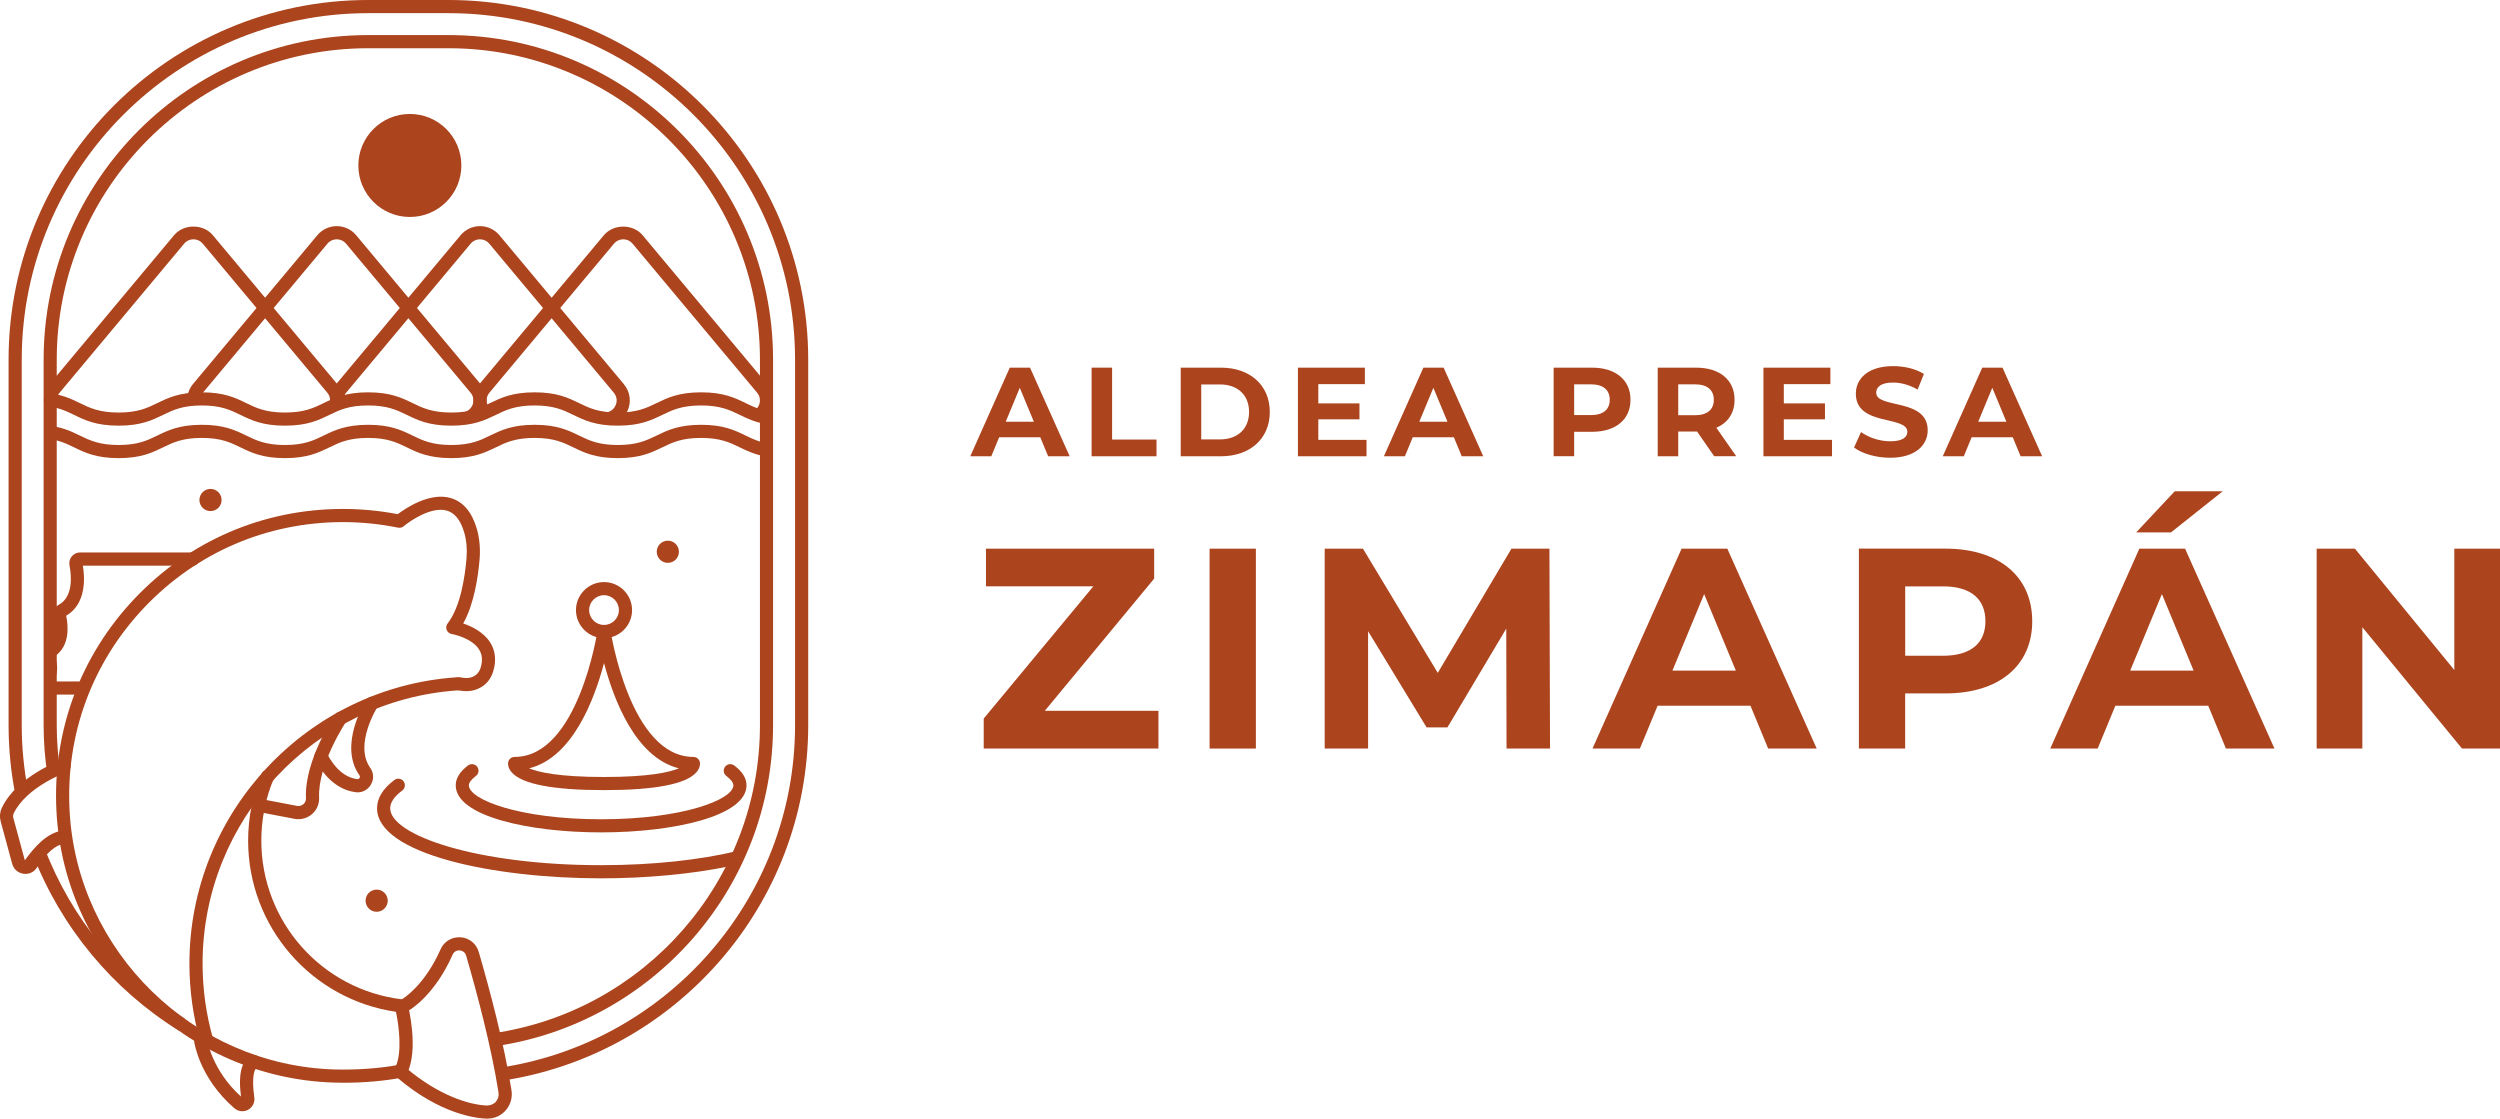 <?xml version="1.0" encoding="UTF-8"?> <svg xmlns="http://www.w3.org/2000/svg" id="Capa_2" data-name="Capa 2" viewBox="0 0 687.75 307.74"><defs><style> .cls-1 { fill: #ac441e; } </style></defs><g id="Layer_1" data-name="Layer 1"><g><g><path class="cls-1" d="M318.69,195.55v10.37h-48.07v-8.25l30.16-36.37h-29.54v-10.37h46.27v8.25l-30.09,36.37h31.26Z"></path><path class="cls-1" d="M332.76,150.94h12.73v54.99h-12.73v-54.99Z"></path><path class="cls-1" d="M414.45,205.92l-.08-32.99-16.18,27.18h-5.73l-16.1-26.47v32.29h-11.94v-54.99h10.53l20.58,34.17,20.27-34.17h10.45l.16,54.99h-11.94Z"></path><path class="cls-1" d="M481.54,194.14h-25.53l-4.87,11.78h-13.04l24.51-54.99h12.57l24.59,54.99h-13.35l-4.87-11.78ZM477.53,184.48l-8.72-21.05-8.72,21.05h17.44Z"></path><path class="cls-1" d="M559.07,170.89c0,12.25-9.19,19.87-23.88,19.87h-11.08v15.16h-12.73v-54.99h23.8c14.69,0,23.88,7.62,23.88,19.95ZM546.19,170.89c0-6.05-3.93-9.58-11.7-9.58h-10.37v19.09h10.37c7.78,0,11.7-3.54,11.7-9.5Z"></path><path class="cls-1" d="M607.47,194.14h-25.53l-4.87,11.78h-13.04l24.51-54.99h12.57l24.59,54.99h-13.35l-4.87-11.78ZM603.46,184.48l-8.72-21.05-8.72,21.05h17.44ZM597.25,146.46h-9.58l10.6-11.31h13.2l-14.22,11.31Z"></path><path class="cls-1" d="M687.75,150.94v54.99h-10.45l-27.42-33.38v33.38h-12.57v-54.99h10.53l27.34,33.38v-33.38h12.57Z"></path></g><g><path class="cls-1" d="M286.19,120.29h-11.32l-2.16,5.22h-5.78l10.86-24.37h5.57l10.9,24.37h-5.92l-2.16-5.22ZM284.41,116.01l-3.87-9.33-3.86,9.33h7.73Z"></path><path class="cls-1" d="M300.3,101.14h5.64v19.78h12.22v4.6h-17.86v-24.37Z"></path><path class="cls-1" d="M324.81,101.14h11.07c7.97,0,13.44,4.81,13.44,12.19s-5.47,12.19-13.44,12.19h-11.07v-24.37ZM335.61,120.88c4.84,0,8.01-2.89,8.01-7.56s-3.17-7.56-8.01-7.56h-5.15v15.11h5.15Z"></path><path class="cls-1" d="M375.93,120.99v4.53h-18.87v-24.37h18.42v4.53h-12.81v5.29h11.32v4.39h-11.32v5.64h13.27Z"></path><path class="cls-1" d="M399.97,120.29h-11.32l-2.16,5.22h-5.78l10.86-24.37h5.57l10.9,24.37h-5.92l-2.16-5.22ZM398.19,116.01l-3.87-9.33-3.87,9.33h7.73Z"></path><path class="cls-1" d="M448.55,109.98c0,5.43-4.07,8.81-10.59,8.81h-4.91v6.72h-5.64v-24.37h10.55c6.51,0,10.59,3.38,10.59,8.84ZM442.84,109.98c0-2.68-1.74-4.25-5.19-4.25h-4.6v8.46h4.6c3.45,0,5.19-1.57,5.19-4.21Z"></path><path class="cls-1" d="M471.57,125.51l-4.7-6.79h-5.19v6.79h-5.64v-24.37h10.55c6.51,0,10.59,3.38,10.59,8.84,0,3.66-1.85,6.34-5.01,7.7l5.47,7.83h-6.06ZM466.28,105.73h-4.6v8.5h4.6c3.45,0,5.19-1.6,5.19-4.25s-1.74-4.25-5.19-4.25Z"></path><path class="cls-1" d="M503.99,120.99v4.53h-18.87v-24.37h18.42v4.53h-12.81v5.29h11.32v4.39h-11.32v5.64h13.27Z"></path><path class="cls-1" d="M510.05,123.11l1.92-4.25c2.05,1.5,5.12,2.54,8.04,2.54,3.34,0,4.7-1.11,4.7-2.61,0-4.56-14.17-1.43-14.17-10.48,0-4.14,3.34-7.59,10.27-7.59,3.06,0,6.2.73,8.46,2.16l-1.74,4.28c-2.26-1.29-4.6-1.92-6.76-1.92-3.34,0-4.63,1.25-4.63,2.79,0,4.49,14.17,1.39,14.17,10.34,0,4.07-3.38,7.56-10.34,7.56-3.86,0-7.76-1.15-9.92-2.82Z"></path><path class="cls-1" d="M553.72,120.29h-11.32l-2.16,5.22h-5.78l10.86-24.37h5.57l10.9,24.37h-5.92l-2.16-5.22ZM551.95,116.01l-3.87-9.33-3.87,9.33h7.73Z"></path></g><g><path class="cls-1" d="M92.82,105.71l-34.27-41.01c-2.65-3.16-8.01-3.16-10.66,0L13.63,105.71c-1.18,1.41-1.67,3.15-1.55,4.9,0,0,.01,0,.02,0,.72-.22,1.5-.22,2.27,0,0,0,0,0,0,0,.51.01.97.11,1.38.26-.23-1-.04-2.02.65-2.84l34.27-41.01c.63-.76,1.56-1.19,2.55-1.19s1.92.43,2.55,1.19l34.27,41.01c.72.86.92,1.94.64,2.98,1.25-.17,2.48.3,3.41,1.1.66-2.21.25-4.58-1.27-6.4Z"></path><path class="cls-1" d="M129.92,111.57c-.41.87-1.12,1.48-1.99,1.75.85.03,1.7.07,2.55.07.8,0,1.51.24,2.13.62.2-.3.44-.57.59-.91,1.15-2.47.78-5.3-.96-7.39l-34.27-41.01c-1.32-1.58-3.26-2.49-5.33-2.49h0c-2.06,0-4,.91-5.33,2.49l-34.27,41.01c-.78.93-1.23,2.02-1.45,3.14,1.18-.34,2.45-.1,3.56.57.12-.49.32-.97.67-1.39l34.27-41.01c.63-.76,1.56-1.19,2.55-1.19h0c.99,0,1.92.43,2.55,1.19l34.27,41.01c.85,1.02,1.02,2.34.46,3.54Z"></path><path class="cls-1" d="M171.65,105.71l-34.27-41.01c-1.33-1.58-3.27-2.49-5.33-2.49h0c-2.06,0-4,.91-5.33,2.49l-34.27,41.01c-1.21,1.45-1.71,3.26-1.55,5.06.99-.8,2.33-1.03,3.57-.72.02-.72.26-1.43.75-2.02l34.27-41.01c.63-.76,1.56-1.19,2.55-1.19h0c.99,0,1.92.43,2.55,1.19l34.27,41.01c.85,1.02,1.02,2.34.46,3.54-.56,1.2-1.69,1.92-3.01,1.92h-3.45c1.39.32,2.78.65,4.2.83,1.34.17,2.36.82,3.03,1.68,1.07-.69,1.94-1.67,2.51-2.89,1.15-2.47.79-5.3-.96-7.39Z"></path><path class="cls-1" d="M130.91,113.11c.24-.1.48-.19.75-.25,1.01-.23,2.02-.38,3.04-.49-.2-.23-.38-.5-.52-.8-.56-1.2-.39-2.52.46-3.54l34.27-41.01c.63-.76,1.56-1.19,2.55-1.19s1.92.43,2.55,1.19l34.27,41.01c.85,1.02,1.02,2.34.46,3.54-.27.57-.67,1.02-1.15,1.35.74.12,1.48.24,2.21.4.65.14,1.18.39,1.61.71.21-.3.44-.58.6-.92,1.15-2.47.79-5.3-.96-7.39l-34.27-41.01c-2.65-3.16-8.01-3.16-10.66,0l-34.27,41.01c-1.75,2.09-2.11,4.92-.96,7.39,0,0,0,0,0,0Z"></path><circle class="cls-1" cx="112.75" cy="45.52" r="14.17"></circle><path class="cls-1" d="M202.38,234.22c-9.76,2.29-22.44,3.79-37.01,3.79-34.2,0-58.03-8.25-58.03-15.66,0-1.58,1.11-3.23,3.32-4.88.8-.6.96-1.73.36-2.53-.59-.8-1.73-.96-2.53-.36-3.16,2.37-4.76,4.98-4.76,7.77,0,12.52,31.76,19.28,61.65,19.28,12.21,0,24.74-1.13,35.28-3.32.42-1.48,1.04-2.76,1.73-4.09Z"></path><path class="cls-1" d="M165.37,228.99c-19.88,0-40-4.45-40-12.95,0-1.94,1.14-3.77,3.38-5.46.8-.6,1.93-.44,2.53.36.6.8.44,1.93-.36,2.53-1.25.94-1.93,1.85-1.93,2.57,0,3.9,13.84,9.34,36.38,9.34s36.38-5.44,36.38-9.34c0-.72-.68-1.63-1.93-2.57-.8-.6-.96-1.73-.36-2.53.6-.8,1.73-.96,2.53-.36,2.24,1.68,3.38,3.52,3.38,5.46,0,8.5-20.12,12.95-40,12.95Z"></path><path class="cls-1" d="M166.17,217.36c-14.04,0-22.59-1.65-25.42-4.91-1.08-1.24-1.01-2.36-.97-2.67.13-.89.89-1.55,1.79-1.55,17.48,0,22.76-34.41,22.81-34.76.13-.89.89-1.55,1.79-1.55s1.66.66,1.79,1.55c.05.35,5.35,34.76,22.8,34.76.9,0,1.66.66,1.79,1.55.04.31.11,1.43-.97,2.67-2.83,3.26-11.38,4.91-25.42,4.91ZM145.56,211.37c2.64,1.09,8.35,2.38,20.61,2.38s17.96-1.29,20.6-2.38c-11.92-2.96-17.94-18.87-20.6-28.97-2.67,10.1-8.69,26.01-20.61,28.97Z"></path><path class="cls-1" d="M166.17,175.55c-4.25,0-7.72-3.46-7.72-7.71s3.46-7.71,7.72-7.71,7.71,3.46,7.71,7.71-3.46,7.71-7.71,7.71ZM166.17,163.74c-2.26,0-4.1,1.84-4.1,4.09s1.84,4.09,4.1,4.09,4.09-1.84,4.09-4.09-1.84-4.09-4.09-4.09Z"></path><g><path class="cls-1" d="M12.16,233.09c-.14.19-.28.38-.44.55-.71.78-1.75,1.12-2.78,1.2,7.8,20.27,22.04,37.37,40.26,48.7.02-1.25.7-2.44,1.71-3.25-17.58-10.99-31.31-27.56-38.75-47.2Z"></path><path class="cls-1" d="M123.4,0h-22.1C46.74,0,2.36,44.38,2.36,98.94v100.53c0,6.74.68,13.32,1.97,19.68.13-.19.27-.37.43-.54.75-.81,1.86-1.17,2.93-1.22-1.11-5.8-1.71-11.79-1.71-17.91v-100.53C5.97,46.38,48.73,3.62,101.3,3.62h22.1c52.56,0,95.32,42.76,95.32,95.32v100.53c0,48.18-35.94,88.1-82.41,94.42.93.88,1.35,2.2,1.26,3.49,47.86-6.9,84.77-48.17,84.77-97.91v-100.53C222.33,44.38,177.95,0,123.4,0Z"></path></g><path class="cls-1" d="M123.4,9.65h-22.1C52.06,9.65,12,49.7,12,98.94v100.53c0,4.6.35,9.11,1.02,13.52.99-.72,2.31-1.03,3.54-.82-.62-4.15-.95-8.39-.95-12.71v-100.53C15.62,51.7,54.05,13.27,101.29,13.27h22.1c47.24,0,85.67,38.43,85.67,85.67v100.53c0,43.13-32.05,78.9-73.58,84.8.64,1.02.92,2.32.66,3.56,43.21-6.21,76.53-43.46,76.53-88.36v-100.53c0-49.23-40.06-89.29-89.29-89.29Z"></path><g><path class="cls-1" d="M94.52,297.86c-.86,0-1.71-.01-2.55-.04-40.73-1.19-74.31-33.98-76.44-74.64-1.15-21.91,6.51-42.71,21.55-58.56,15.06-15.87,35.39-24.61,57.26-24.61,5.08,0,10.14.48,15.08,1.44,2.15-1.63,8.83-6.14,14.62-4.43,3.36,1,5.75,3.81,7.1,8.35.77,2.59,1.04,5.43.8,8.44-.37,4.47-1.43,12.22-4.51,17.71,2.31.78,5.6,2.34,7.42,5.22,1.42,2.25,1.72,4.86.89,7.75-.35,1.24-.9,2.28-1.64,3.12-1.12,1.26-3.66,3.22-8.09,2.28-.98-.21-1.6-1.17-1.39-2.15.21-.98,1.18-1.6,2.15-1.39,2.03.43,3.58.05,4.63-1.14.38-.42.67-1,.87-1.7.54-1.89.38-3.47-.47-4.82-2.07-3.3-7.5-4.27-7.55-4.28-.63-.11-1.15-.54-1.38-1.13-.23-.59-.13-1.26.26-1.76,3.64-4.67,4.83-13.28,5.21-18,.21-2.56-.02-4.95-.66-7.11-.98-3.3-2.55-5.28-4.67-5.92-4.17-1.27-10.04,2.67-11.96,4.28-.43.36-.99.5-1.53.39-4.96-1.01-10.06-1.53-15.18-1.53-20.86,0-40.27,8.34-54.64,23.48-14.36,15.13-21.66,34.98-20.56,55.88,2.03,38.8,34.07,70.08,72.94,71.22,5.93.16,12.53-.3,17.62-1.28.96-.19,1.93.45,2.12,1.44.19.98-.46,1.93-1.44,2.12-4.61.88-10.38,1.38-15.86,1.38Z"></path><path class="cls-1" d="M56.9,288.17c-.79,0-1.51-.52-1.74-1.31-2.02-7.05-3.05-14.39-3.05-21.8,0-41.37,32.3-75.96,73.52-78.74.98-.03,1.86.69,1.93,1.68.07,1-.68,1.86-1.68,1.93-39.34,2.66-70.15,35.66-70.15,75.13,0,7.08.98,14.08,2.91,20.8.27.96-.28,1.96-1.24,2.24-.17.05-.34.07-.5.07Z"></path><path class="cls-1" d="M110.41,296.17c-.27,0-.53-.06-.79-.18-.9-.43-1.28-1.51-.84-2.41,1.94-4.02.94-11.51.15-15.23-23.27-3.39-40.67-23.4-40.67-47.09,0-6.36,1.23-12.53,3.67-18.34.39-.92,1.45-1.36,2.37-.97.92.39,1.36,1.45.97,2.37-2.24,5.37-3.38,11.07-3.38,16.94,0,22.28,16.65,41.05,38.74,43.66.74.09,1.36.62,1.54,1.35.13.5,3.08,12.25-.12,18.88-.31.65-.96,1.02-1.63,1.02Z"></path><path class="cls-1" d="M53.05,151.98h-31c-.9,0-1.74.4-2.31,1.09-.57.7-.8,1.6-.62,2.49.49,2.52,1.19,8.63-3.03,10.86-1.21.64-1.82,2-1.51,3.32.38,1.61.96,5.23-.91,7.23v14.12h9.09c1,0,1.81-.81,1.81-1.81s-.81-1.81-1.81-1.81h-8.03c1.2-1.97,1.33-4.42.34-6.94,4.23-2.85,3.71-8.4,3.14-11.14,5.49-3.25,5.18-10.21,4.59-13.77h30.26c1,0,1.81-.81,1.81-1.81s-.81-1.81-1.81-1.81Z"></path><path class="cls-1" d="M7.02,240.41c-.19,0-.38-.01-.58-.04-1.51-.23-2.69-1.28-3.09-2.75l-3.17-11.67c-.33-1.23-.23-2.54.31-3.69,4.11-8.69,16.04-13.04,16.54-13.22.94-.33,1.97.15,2.31,1.09.34.94-.15,1.98-1.09,2.31-.11.04-11.03,4.03-14.49,11.35-.17.36-.21.79-.1,1.2l3.17,11.68c2.47-3.43,6.05-7.7,10.6-8.21,1.02-.11,1.89.6,2,1.59.11.99-.6,1.89-1.59,2-2.44.28-5.17,2.62-7.68,6.61-.7,1.11-1.87,1.75-3.15,1.75Z"></path><path class="cls-1" d="M82.1,225.36c-.36,0-.72-.04-1.09-.1l-10.24-1.96c-.98-.19-1.62-1.14-1.44-2.12.19-.98,1.15-1.63,2.12-1.44l10.24,1.96c.64.13,1.29-.05,1.78-.48.28-.24.73-.77.7-1.6-.48-10.27,7.64-22.51,7.99-23.03.56-.83,1.68-1.05,2.51-.5.83.55,1.05,1.68.5,2.51-.08.12-7.8,11.78-7.38,20.85.08,1.73-.63,3.37-1.94,4.5-1.05.92-2.37,1.4-3.74,1.4Z"></path><path class="cls-1" d="M98.36,217.97c-.21,0-.41-.01-.62-.04-3.14-.44-7.6-2.37-11.05-9.04-.46-.89-.11-1.98.77-2.44.89-.46,1.98-.11,2.44.77,2.21,4.25,5.02,6.65,8.35,7.12.37.06.58-.18.67-.32.08-.14.19-.41-.02-.7-5.94-8.38,1.59-20.33,1.92-20.83.54-.84,1.66-1.09,2.49-.55.84.54,1.09,1.66.55,2.5-.07.1-6.54,10.41-2.01,16.79,1,1.4,1.06,3.2.15,4.68-.8,1.31-2.15,2.07-3.64,2.07Z"></path><path class="cls-1" d="M66.66,305.7c-.79,0-1.56-.28-2.2-.83-9.52-8.25-10.97-17.86-11.03-18.26-.14-.99.55-1.9,1.53-2.04.97-.15,1.9.54,2.05,1.53.01.08,1.31,8.35,9.28,15.56-.83-6.58.26-10.36,3.25-11.25.95-.29,1.96.26,2.25,1.22.29.96-.26,1.96-1.22,2.25-.43.13-1.48,1.88-.61,8.01.2,1.39-.47,2.73-1.7,3.4-.51.28-1.06.41-1.61.41Z"></path><path class="cls-1" d="M134.14,307.74c-.07,0-.13,0-.2,0-2.77-.08-12.73-1.12-24.61-11.23-.76-.65-.85-1.79-.21-2.55.65-.77,1.79-.86,2.55-.21,8.73,7.43,17.28,10.23,22.37,10.38.86-.05,1.75-.34,2.36-1.03.62-.7.89-1.64.74-2.57-2.02-12.77-5.96-27.51-8.91-37.64-.36-1.24-1.46-1.41-1.79-1.43-.33-.03-1.41,0-1.92,1.15-4.93,11.17-11.63,15.12-11.91,15.28-.87.5-1.97.2-2.47-.67-.5-.87-.2-1.97.66-2.47.13-.08,6.02-3.66,10.41-13.61.95-2.16,3.09-3.42,5.47-3.3,2.39.16,4.36,1.74,5.02,4.03,2.98,10.22,6.96,25.12,9.01,38.08.32,1.99-.27,4.01-1.6,5.52-1.27,1.44-3.08,2.26-4.98,2.26Z"></path></g><path class="cls-1" d="M211.04,113.06c-2.42-.48-4.15-1.31-5.92-2.17-3-1.46-6.1-2.96-12.25-2.96s-9.25,1.51-12.25,2.96c-2.75,1.34-5.35,2.6-10.66,2.6s-7.91-1.26-10.66-2.6c-3-1.46-6.1-2.96-12.24-2.96s-9.24,1.51-12.24,2.96c-2.75,1.34-5.35,2.6-10.66,2.6s-7.91-1.26-10.66-2.6c-3-1.46-6.1-2.96-12.23-2.96s-9.24,1.51-12.23,2.96c-2.75,1.34-5.35,2.6-10.65,2.6s-7.9-1.26-10.65-2.6c-3-1.46-6.1-2.96-12.23-2.96s-9.24,1.51-12.23,2.96c-2.75,1.34-5.35,2.6-10.65,2.6s-7.91-1.26-10.66-2.6c-2.54-1.24-5.18-2.5-9.66-2.86v3.64c3.64.34,5.82,1.37,8.08,2.47,3,1.46,6.1,2.96,12.24,2.96s9.23-1.51,12.23-2.96c2.75-1.34,5.35-2.6,10.65-2.6s7.9,1.26,10.65,2.6c3,1.46,6.09,2.96,12.23,2.96s9.24-1.51,12.23-2.96c2.75-1.34,5.35-2.6,10.65-2.6s7.9,1.26,10.65,2.6c3,1.46,6.1,2.96,12.24,2.96s9.24-1.51,12.24-2.96c2.75-1.34,5.35-2.6,10.66-2.6s7.91,1.26,10.66,2.6c3,1.46,6.1,2.96,12.24,2.96s9.24-1.51,12.24-2.96c2.75-1.34,5.35-2.6,10.66-2.6s7.91,1.26,10.66,2.6c2.1,1.02,4.28,2.06,7.51,2.59v-3.67Z"></path><path class="cls-1" d="M211.04,121.99c-2.42-.48-4.15-1.31-5.92-2.17-3-1.46-6.1-2.96-12.25-2.96s-9.25,1.51-12.25,2.96c-2.75,1.34-5.35,2.6-10.66,2.6s-7.91-1.26-10.66-2.6c-3-1.46-6.1-2.96-12.24-2.96s-9.24,1.51-12.24,2.96c-2.75,1.34-5.35,2.6-10.66,2.6s-7.91-1.26-10.66-2.6c-3-1.46-6.1-2.96-12.23-2.96s-9.24,1.51-12.23,2.96c-2.75,1.34-5.35,2.6-10.65,2.6s-7.9-1.26-10.65-2.6c-3-1.46-6.1-2.96-12.23-2.96s-9.24,1.51-12.23,2.96c-2.75,1.34-5.35,2.6-10.65,2.6s-7.91-1.26-10.66-2.6c-2.54-1.24-5.18-2.5-9.66-2.86v3.64c3.64.34,5.82,1.37,8.08,2.47,3,1.46,6.1,2.96,12.24,2.96s9.23-1.51,12.23-2.96c2.75-1.34,5.35-2.6,10.65-2.6s7.9,1.26,10.65,2.6c3,1.46,6.09,2.96,12.23,2.96s9.24-1.51,12.23-2.96c2.75-1.34,5.35-2.6,10.65-2.6s7.9,1.26,10.65,2.6c3,1.46,6.1,2.96,12.24,2.96s9.24-1.51,12.24-2.96c2.75-1.34,5.35-2.6,10.66-2.6s7.91,1.26,10.66,2.6c3,1.46,6.1,2.96,12.24,2.96s9.24-1.51,12.24-2.96c2.75-1.34,5.35-2.6,10.66-2.6s7.91,1.26,10.66,2.6c2.1,1.02,4.28,2.06,7.51,2.59v-3.67Z"></path><circle class="cls-1" cx="103.62" cy="247.78" r="3.05"></circle><circle class="cls-1" cx="183.72" cy="151.79" r="3.05"></circle><circle class="cls-1" cx="57.91" cy="137.55" r="3.05"></circle></g></g></g></svg> 